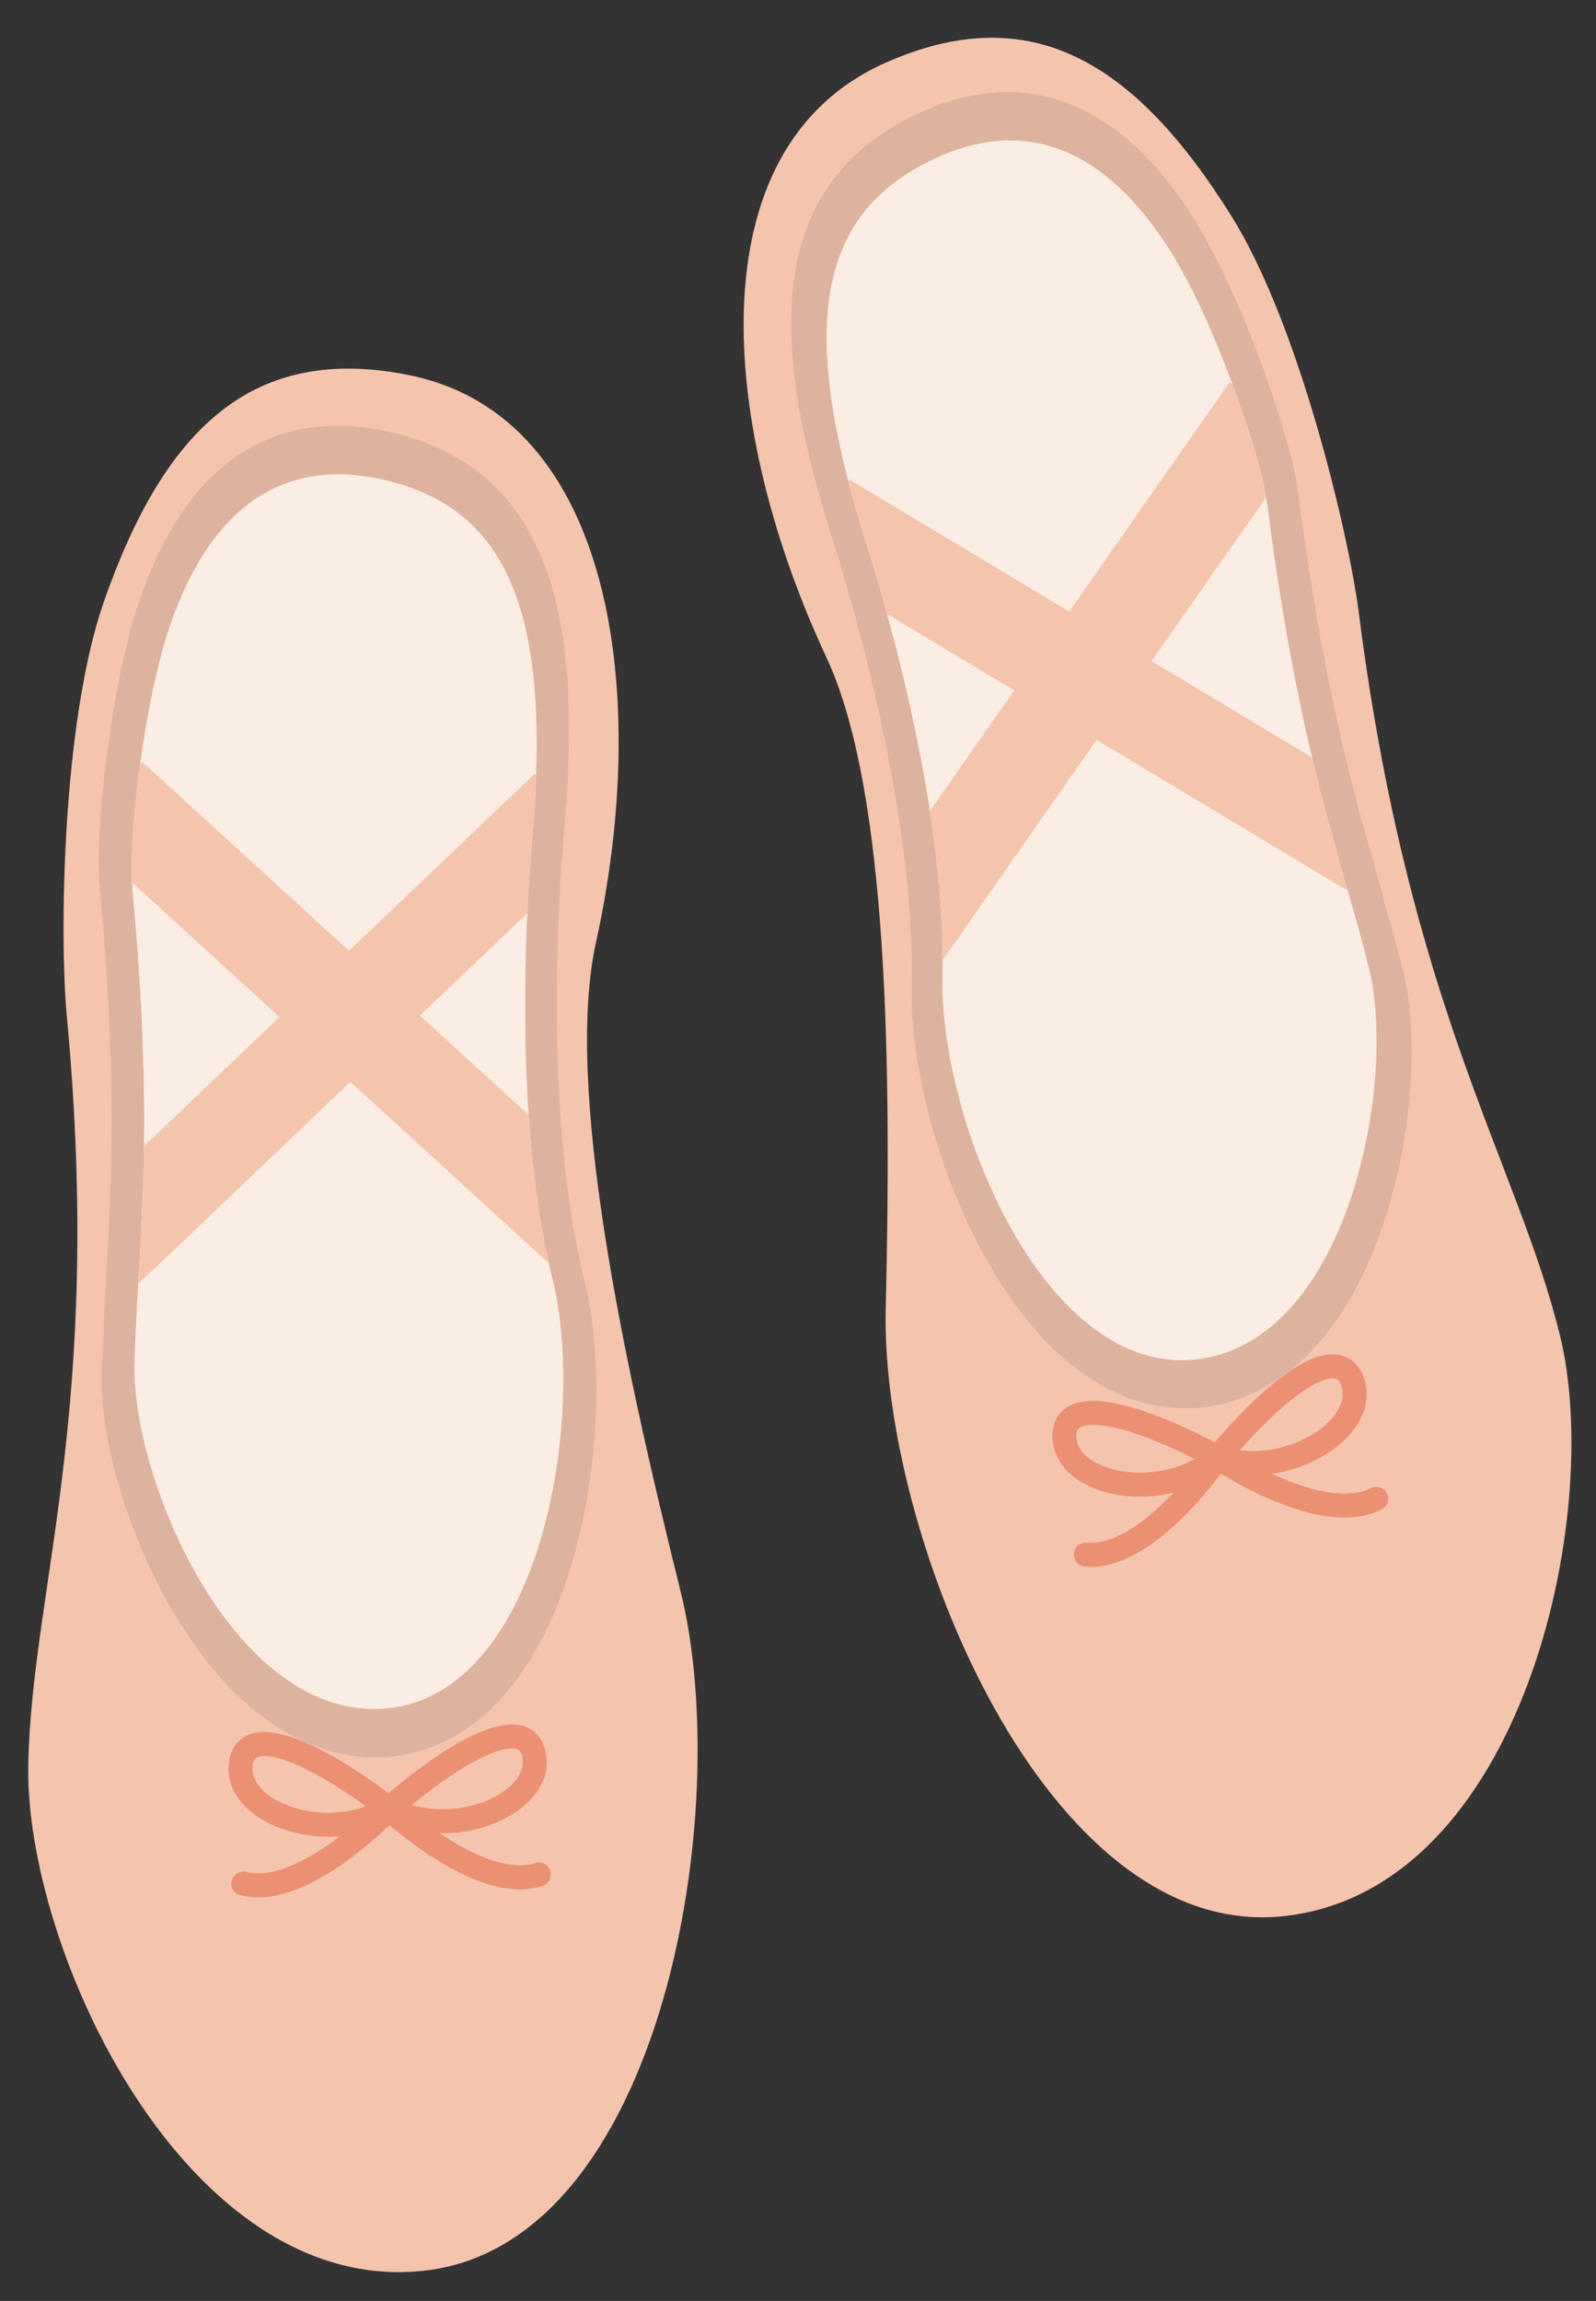 <?xml version="1.0" encoding="UTF-8"?>
<!DOCTYPE svg PUBLIC "-//W3C//DTD SVG 1.1//EN" "http://www.w3.org/Graphics/SVG/1.1/DTD/svg11.dtd">
<svg version="1.1" xmlns="http://www.w3.org/2000/svg" xmlns:xlink="http://www.w3.org/1999/xlink" x="0" y="0" width="340" height="490" viewBox="0, 0, 340, 490">
  <rect x="0" y="0" width="340" height="490" fill="#333333" stroke="none"/>
  <defs>
    <clipPath id="Clip_1">
      <path d="M80.379,101.891 C59.278,97.637 44.66,109.077 36.377,132.772 C30.654,149.176 27.229,178.904 28.214,189.444 C33.255,243.169 29.177,266.436 28.664,290.575 C28.123,315.662 50.461,367.37 82.875,363.748 C115.289,360.114 125.027,301.874 117.68,272.356 C109.77,240.589 111.654,198.542 113.369,178.708 C117.546,130.515 108.356,107.53 80.379,101.891 z"/>
    </clipPath>
    <clipPath id="Clip_2">
      <path d="M199.924,33.42 C219.598,24.659 236.36,32.619 249.614,53.938 C258.79,68.689 268.62,96.955 269.969,107.459 C276.789,160.989 285.86,182.792 291.633,206.235 C297.645,230.605 287.154,285.941 254.719,289.492 C222.297,293.028 200.064,238.325 200.789,207.922 C201.563,175.192 190.53,134.572 184.519,115.587 C169.922,69.477 173.866,45.043 199.924,33.42 z"/>
    </clipPath>
  </defs>
  <g id="Layer_1">
    <path d="M87.101,79.876 C54.019,73.217 35.098,90.985 22.132,128.131 C13.153,153.859 12.675,199.724 14.222,216.254 C22.125,300.467 6.832,337.831 6.023,375.673 C5.187,415.013 39.611,489.235 90.434,483.547 C141.255,477.859 156.492,385.13 144.982,338.865 C132.579,289.056 120.239,231.196 126.961,200.701 C138.492,148.473 130.961,88.714 87.101,79.876" fill="#F5C4AD"/>
    <path d="M79.919,374.239 C70.132,374.239 60.467,370.106 51.768,362.153 C33.206,345.193 21.211,312.533 21.633,292.669 L22.519,273.432 C22.849,267.871 23.208,261.922 23.44,255.291 C24.051,238.733 23.974,217.92 21.189,188.29 C20.993,186.111 20.965,183.158 21.091,179.67 C21.611,165.214 24.874,141.73 29.951,127.21 C40.043,98.301 56.905,90.687 71.877,90.687 C75.273,90.687 78.572,91.079 81.672,91.703 C121.406,99.718 123.417,139.368 120.162,177.104 C118.981,190.696 115.809,237.742 124.493,272.595 C130.16,295.398 126.651,333.859 111.091,356.247 C103.828,366.688 94.385,372.84 83.81,374.021 C82.512,374.167 81.215,374.239 79.919,374.239 M72.036,101.018 C55.374,101.018 43.521,112.336 36.377,132.772 C30.654,149.176 27.229,178.904 28.214,189.444 C33.255,243.169 29.177,266.436 28.664,290.575 C28.141,314.819 48.988,363.928 79.646,363.929 C80.711,363.929 81.787,363.87 82.875,363.748 C115.289,360.114 125.027,301.874 117.68,272.356 C109.77,240.589 111.654,198.542 113.369,178.708 C117.546,130.515 108.356,107.53 80.379,101.891 C77.476,101.306 74.694,101.018 72.036,101.018" fill="#DDB39F"/>
    <path d="M79.646,363.929 C48.988,363.928 28.141,314.819 28.664,290.575 C29.177,266.436 33.255,243.169 28.214,189.444 C27.229,178.904 30.654,149.176 36.377,132.772 C43.521,112.336 55.374,101.018 72.036,101.018 C74.694,101.018 77.476,101.306 80.379,101.891 C108.356,107.53 117.546,130.515 113.369,178.708 C111.654,198.542 109.77,240.589 117.68,272.356 C125.027,301.874 115.289,360.114 82.875,363.748 C81.787,363.87 80.711,363.929 79.646,363.929" fill="#F9EDE4"/>
    <g clip-path="url(#Clip_1)">
      <path d="M16.585,177.354 L136.742,287.119 L150.508,272.05 L30.35,162.285" fill="#F5C4AD"/>
      <path d="M113.903,164.787 L15.613,258.436 L29.692,273.213 L127.981,179.563" fill="#F5C4AD"/>
    </g>
    <path d="M82.854,385.152 L84.408,383.129 C78.825,378.841 73.51,375.33 68.776,372.851 C66.407,371.611 64.183,370.629 62.113,369.941 C60.041,369.257 58.125,368.853 56.306,368.849 C55.328,368.85 54.371,368.97 53.452,369.269 C52.078,369.704 50.794,370.617 49.972,371.883 C49.14,373.145 48.76,374.64 48.686,376.246 C48.679,376.396 48.675,376.55 48.675,376.706 C48.672,378.943 49.438,381.045 50.669,382.816 C52.525,385.482 55.365,387.51 58.697,388.931 C62.035,390.344 65.9,391.141 69.922,391.143 C74.679,391.142 79.677,390.017 84.161,387.342 C84.885,386.909 85.351,386.144 85.4,385.301 C85.449,384.458 85.077,383.643 84.408,383.129 L82.854,385.152 L81.546,382.961 C77.968,385.098 73.881,386.041 69.922,386.04 C65.47,386.049 61.204,384.824 58.24,382.972 C56.755,382.052 55.604,380.986 54.865,379.914 C54.124,378.834 53.781,377.79 53.777,376.706 L53.783,376.482 C53.812,375.843 53.918,375.38 54.04,375.069 C54.132,374.833 54.229,374.681 54.326,374.564 C54.474,374.394 54.626,374.277 54.928,374.157 C55.227,374.042 55.683,373.951 56.306,373.952 C57.332,373.947 58.784,374.208 60.506,374.783 C63.094,375.64 66.287,377.177 69.821,379.283 C73.358,381.389 77.246,384.06 81.299,387.175 L82.854,385.152 L81.546,382.961 L82.854,385.152" fill="#EB9073"/>
    <path d="M80.995,383.404 L80.989,383.41 C80.818,383.594 77.002,387.597 71.821,391.478 C69.234,393.419 66.306,395.326 63.374,396.715 C60.443,398.111 57.52,398.96 55.003,398.953 C54.114,398.953 53.272,398.852 52.475,398.644 C51.112,398.289 49.718,399.106 49.363,400.469 C49.008,401.833 49.825,403.226 51.189,403.581 C52.446,403.909 53.726,404.055 55.003,404.055 C58.683,404.047 62.307,402.88 65.72,401.249 C70.836,398.79 75.523,395.223 78.989,392.264 C82.448,389.305 84.667,386.946 84.712,386.899 C85.677,385.873 85.627,384.258 84.601,383.293 C83.575,382.328 81.96,382.378 80.995,383.404" fill="#EB9073"/>
    <path d="M82.854,385.152 L84.528,387.077 C89.829,382.464 94.875,378.708 99.187,376.154 C101.34,374.876 103.31,373.901 104.998,373.266 C106.684,372.625 108.091,372.343 109.04,372.349 C109.508,372.349 109.859,372.411 110.106,372.494 C110.477,372.63 110.63,372.749 110.835,373.026 C111.031,373.305 111.257,373.83 111.353,374.729 C111.371,374.9 111.38,375.074 111.38,375.248 C111.378,376.354 111.01,377.471 110.209,378.634 C109.018,380.37 106.814,382.092 103.996,383.318 C101.183,384.55 97.785,385.299 94.302,385.296 C90.818,385.297 87.257,384.557 84.025,382.885 L82.854,385.152 L84.528,387.077 L82.854,385.152 L81.682,387.418 C85.73,389.509 90.102,390.398 94.302,390.399 C99.91,390.391 105.231,388.841 109.327,386.254 C111.373,384.954 113.121,383.385 114.403,381.54 C115.68,379.703 116.484,377.545 116.482,375.248 C116.482,374.899 116.464,374.545 116.426,374.186 C116.318,373.177 116.093,372.232 115.715,371.359 C115.158,370.052 114.194,368.916 112.979,368.22 C111.768,367.516 110.403,367.246 109.04,367.247 C107.185,367.252 105.264,367.717 103.199,368.491 C100.107,369.66 96.682,371.561 92.972,374.058 C89.265,376.556 85.287,379.655 81.179,383.227 C80.542,383.781 80.22,384.617 80.321,385.456 C80.421,386.294 80.932,387.03 81.682,387.418 L82.854,385.152" fill="#EB9073"/>
    <path d="M81.106,387.01 C81.17,387.068 85.141,390.804 90.755,394.59 C93.566,396.483 96.788,398.391 100.184,399.853 C103.581,401.309 107.159,402.342 110.747,402.349 C112.377,402.349 114.011,402.127 115.59,401.611 C116.929,401.173 117.659,399.732 117.221,398.393 C116.783,397.054 115.343,396.323 114.004,396.761 C113.003,397.088 111.918,397.247 110.747,397.247 C108.175,397.253 105.187,396.456 102.2,395.166 C97.714,393.241 93.258,390.254 89.975,387.755 C88.331,386.506 86.975,385.379 86.037,384.571 C85.568,384.166 85.203,383.842 84.959,383.621 C84.836,383.51 84.744,383.426 84.684,383.37 L84.618,383.309 L84.601,383.293 C83.574,382.328 81.96,382.378 80.995,383.404 C80.03,384.431 80.08,386.045 81.106,387.01" fill="#EB9073"/>
    <path d="M188.562,13.409 C219.387,-0.323 241.732,12.882 262.502,46.294 C276.895,69.442 287.379,114.09 289.481,130.557 C300.176,214.468 323.252,247.585 332.315,284.337 C341.737,322.545 324.363,402.491 273.534,408.045 C222.691,413.6 187.563,326.455 188.688,278.783 C189.897,227.469 189.293,168.308 176.067,140.028 C153.405,91.583 147.682,31.62 188.562,13.409" fill="#F5C4AD"/>
    <path d="M252.444,299.919 C243.085,299.919 233.854,295.959 225.56,288.338 C205.465,269.895 193.645,233.129 194.187,209.645 C195.044,173.736 181.671,128.511 177.551,115.51 C166.118,79.405 159.417,40.262 196.451,23.759 C201.79,21.379 207.968,19.627 214.578,19.627 C227.299,19.627 241.623,26.114 254.676,47.103 C262.797,60.167 271.122,82.379 274.786,96.364 C275.672,99.732 276.284,102.629 276.558,104.794 C280.333,134.319 284.805,154.646 289.01,170.67 C290.698,177.09 292.343,182.813 293.875,188.178 L298.945,206.748 C303.706,226.041 299.128,260.537 284.721,281.138 C277.078,292.086 267.164,298.505 256.055,299.722 C254.851,299.853 253.646,299.919 252.444,299.919 M215.172,29.914 C210.309,29.914 205.22,31.062 199.924,33.42 C173.866,45.043 169.922,69.477 184.519,115.587 C190.53,134.572 201.563,175.192 200.789,207.922 C200.087,237.382 220.937,289.655 251.729,289.655 C252.714,289.655 253.713,289.601 254.719,289.492 C287.154,285.941 297.645,230.605 291.633,206.235 C285.86,182.792 276.789,160.989 269.969,107.459 C268.62,96.955 258.79,68.689 249.614,53.938 C239.928,38.358 228.371,29.914 215.172,29.914" fill="#DDB39F"/>
    <path d="M251.729,289.655 C220.937,289.655 200.087,237.382 200.789,207.922 C201.563,175.192 190.53,134.572 184.519,115.587 C169.922,69.477 173.866,45.043 199.924,33.42 C205.22,31.062 210.309,29.914 215.172,29.914 C228.371,29.914 239.928,38.358 249.614,53.938 C258.79,68.689 268.62,96.955 269.969,107.459 C276.789,160.989 285.86,182.792 291.633,206.235 C297.645,230.605 287.154,285.941 254.719,289.492 C253.713,289.601 252.714,289.655 251.729,289.655" fill="#F9EDE4"/>
    <g clip-path="url(#Clip_2)">
      <path d="M261.937,81.419 L168.688,214.787 L185.414,226.481 L278.663,93.113" fill="#F5C4AD"/>
      <path d="M170.454,119.624 L286.835,189.529 L297.344,172.034 L180.963,102.128" fill="#F5C4AD"/>
    </g>
    <path d="M259.422,310.381 L261.382,312.015 C266.18,306.258 270.85,301.508 274.877,298.274 C276.887,296.657 278.736,295.423 280.303,294.631 C281.867,293.829 283.142,293.508 283.895,293.519 C284.197,293.519 284.417,293.561 284.583,293.617 C284.831,293.708 284.99,293.807 285.214,294.073 C285.431,294.339 285.69,294.807 285.894,295.561 C286.011,295.991 286.066,296.418 286.067,296.858 C286.068,298.059 285.634,299.405 284.696,300.807 C283.303,302.904 280.787,305.015 277.641,306.535 C274.499,308.063 270.752,309.015 266.95,309.013 C264.698,309.013 262.424,308.683 260.219,307.958 L259.422,310.381 L261.382,312.015 L259.422,310.381 L258.625,312.805 C261.384,313.711 264.2,314.115 266.95,314.115 C273.146,314.106 279.004,312.103 283.457,309.04 C285.682,307.501 287.564,305.689 288.936,303.645 C290.302,301.606 291.167,299.295 291.169,296.858 C291.169,295.98 291.055,295.093 290.817,294.221 C290.587,293.375 290.279,292.59 289.868,291.873 C289.259,290.801 288.39,289.88 287.326,289.28 C286.265,288.675 285.064,288.413 283.895,288.416 C281.928,288.427 280.005,289.07 277.996,290.08 C274.99,291.609 271.757,294.047 268.296,297.215 C264.842,300.384 261.182,304.288 257.463,308.748 C256.922,309.396 256.737,310.272 256.97,311.084 C257.202,311.896 257.823,312.541 258.625,312.805 L259.422,310.381" fill="#EB9073"/>
    <path d="M257.991,312.493 C258.057,312.537 261.921,315.155 267.357,317.8 C270.077,319.123 273.191,320.453 276.448,321.466 C279.706,322.476 283.107,323.179 286.448,323.182 C289.175,323.182 291.891,322.703 294.353,321.439 C295.606,320.795 296.099,319.257 295.455,318.004 C294.811,316.751 293.273,316.258 292.02,316.902 C290.468,317.701 288.587,318.08 286.448,318.08 C283.839,318.083 280.887,317.505 277.962,316.593 C273.571,315.231 269.25,313.137 266.062,311.387 C264.467,310.513 263.152,309.725 262.243,309.16 C261.788,308.878 261.435,308.651 261.198,308.497 C261.08,308.42 260.99,308.361 260.932,308.322 L260.869,308.28 L260.853,308.269 C259.687,307.479 258.1,307.784 257.31,308.95 C256.52,310.117 256.825,311.703 257.991,312.493" fill="#EB9073"/>
    <path d="M259.422,310.381 L260.636,308.137 C255.063,305.124 249.804,302.698 245.116,301.006 C242.771,300.161 240.569,299.498 238.526,299.041 C236.482,298.585 234.599,298.33 232.864,298.329 C231.733,298.329 230.661,298.437 229.643,298.698 C228.881,298.895 228.148,299.18 227.468,299.584 C226.448,300.183 225.561,301.081 224.999,302.172 C224.432,303.263 224.187,304.491 224.188,305.755 C224.188,306.167 224.214,306.584 224.263,307.008 C224.479,308.939 225.263,310.71 226.405,312.183 C228.124,314.4 230.588,316 233.411,317.083 C236.24,318.162 239.46,318.724 242.824,318.726 C248.982,318.722 255.681,316.829 261.06,312.337 C261.707,311.795 262.045,310.965 261.96,310.125 C261.875,309.285 261.378,308.539 260.636,308.137 L259.422,310.381 L257.785,308.425 C253.509,312.015 247.95,313.627 242.824,313.623 C239.107,313.63 235.653,312.764 233.239,311.386 C232.029,310.701 231.086,309.899 230.444,309.065 C229.8,308.225 229.443,307.375 229.332,306.43 C229.303,306.179 229.291,305.955 229.291,305.755 C229.291,305.198 229.383,304.841 229.486,304.61 C229.565,304.435 229.648,304.319 229.766,304.202 C229.941,304.032 230.226,303.845 230.739,303.689 C231.246,303.534 231.966,303.43 232.864,303.431 C234.088,303.429 235.635,303.621 237.412,304.02 C242.761,305.208 250.124,308.246 258.209,312.625 L259.422,310.381 L257.785,308.425 L259.422,310.381" fill="#EB9073"/>
    <path d="M257.311,308.95 L257.305,308.958 C257.146,309.194 253.649,314.273 248.736,319.183 C246.284,321.638 243.478,324.045 240.634,325.783 C239.213,326.653 237.786,327.355 236.406,327.831 C235.023,328.307 233.694,328.556 232.439,328.555 C232.142,328.555 231.847,328.541 231.553,328.513 C230.15,328.38 228.905,329.409 228.772,330.811 C228.638,332.214 229.667,333.459 231.07,333.593 C231.525,333.636 231.981,333.658 232.439,333.658 C234.398,333.657 236.315,333.267 238.154,332.624 C241.373,331.495 244.379,329.608 247.133,327.45 C251.258,324.208 254.818,320.327 257.383,317.24 C259.945,314.154 261.5,311.862 261.534,311.812 C262.324,310.646 262.02,309.06 260.854,308.27 C259.687,307.479 258.101,307.784 257.311,308.95" fill="#EB9073"/>
  </g>
</svg>
